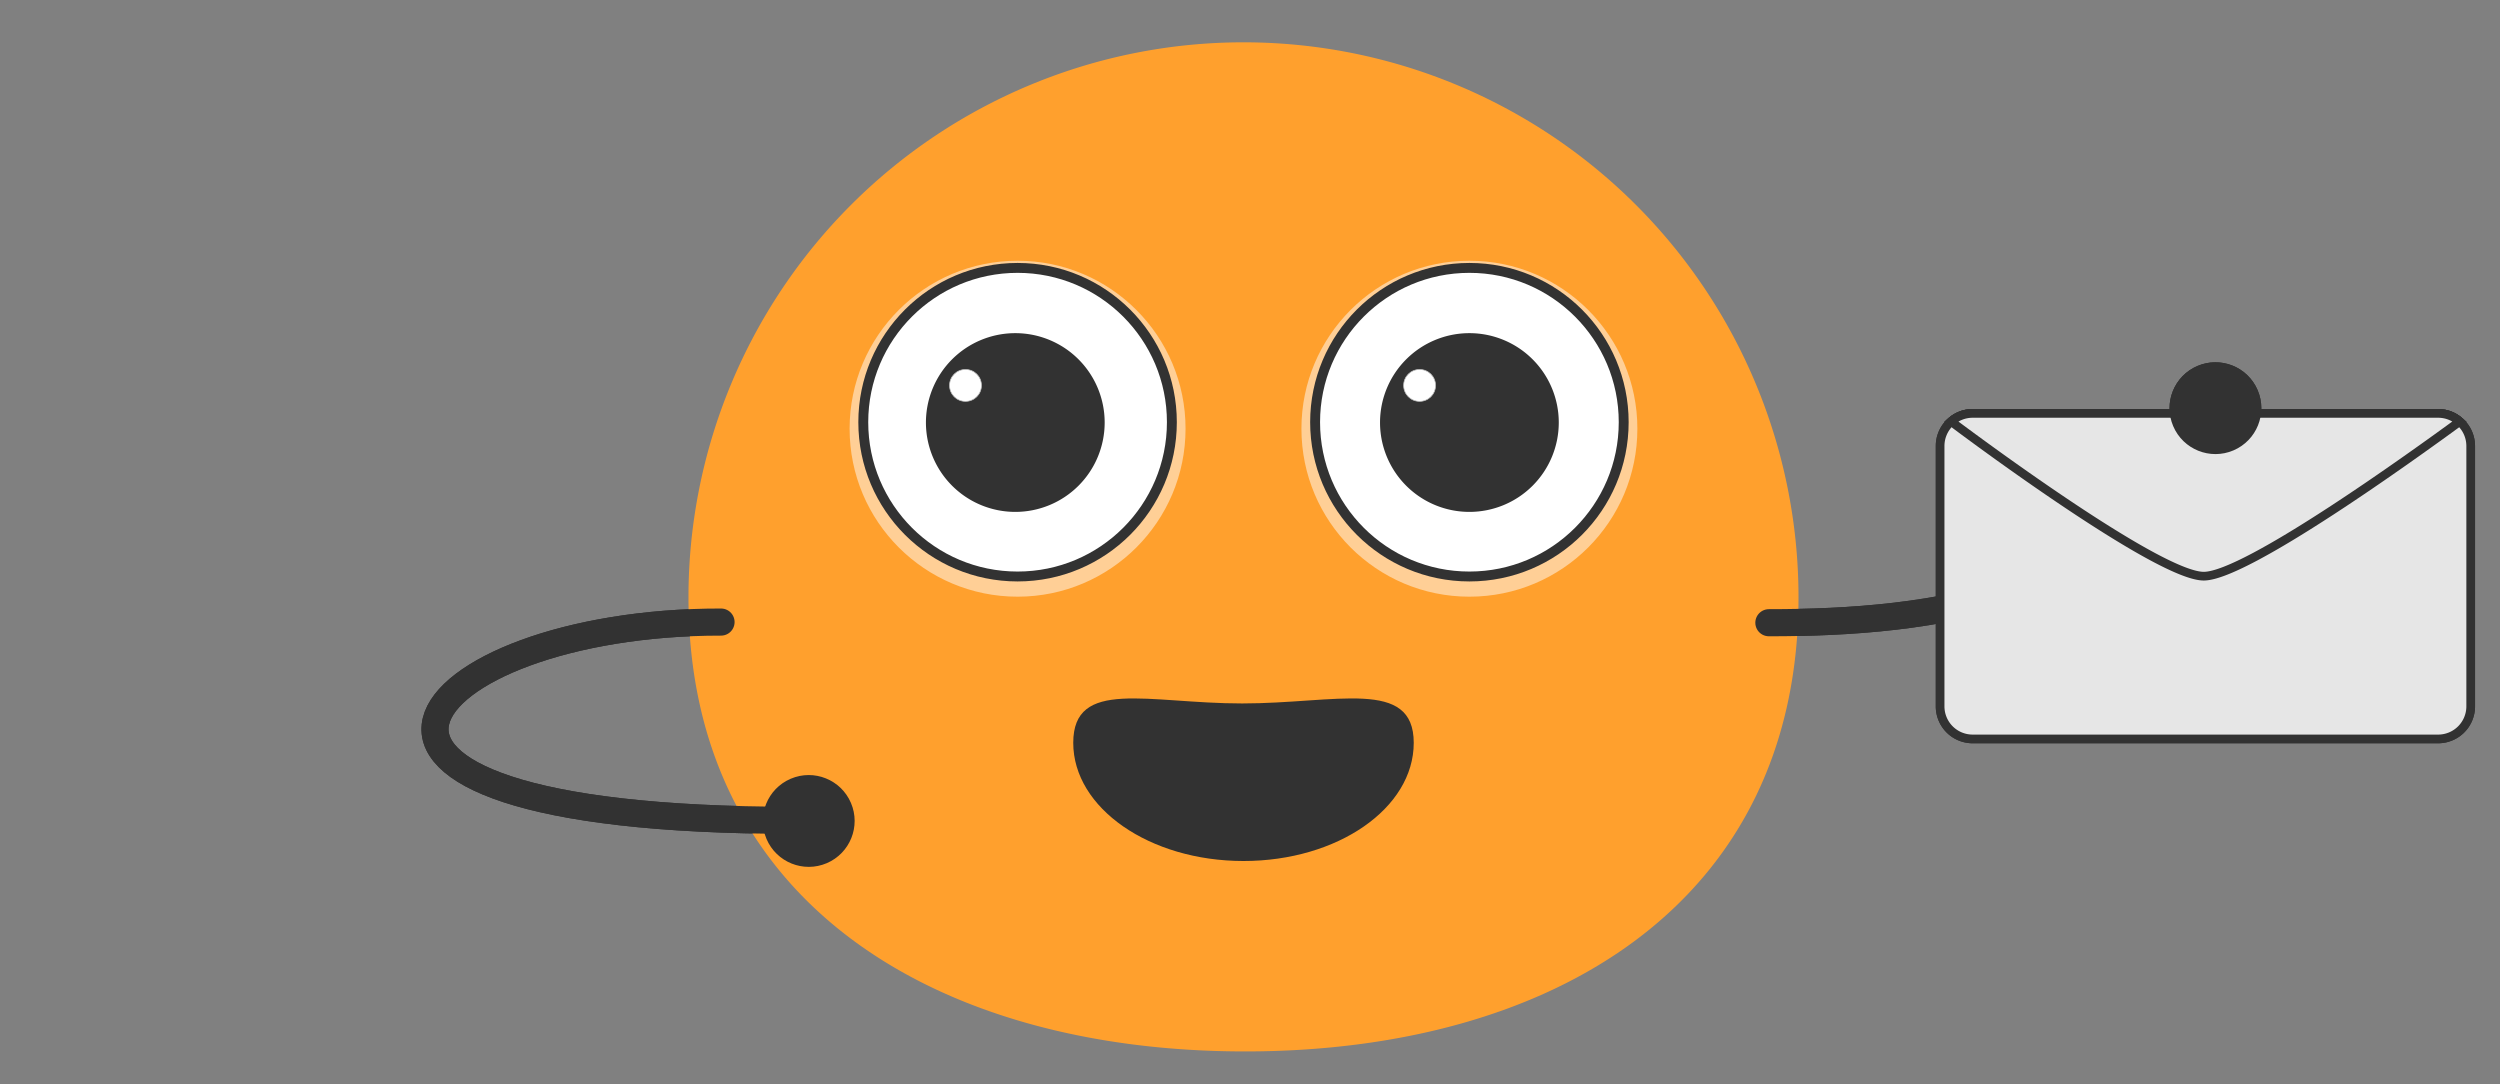 <svg id="Dopamine_Letter" data-name="Dopamine + Letter" xmlns="http://www.w3.org/2000/svg" viewBox="0 0 768 333"><rect x="0" y="0" width="768" height="333" fill="#808080" stroke="none"/><title>Dopamine + Letter</title><path d="M543.4,191.3C593,191.3,655,184,680,129" fill="none" stroke="#323232" stroke-linecap="round" stroke-linejoin="round" stroke-width="8.33"/><path d="M759,137v80a10,10,0,0,1-10,10H606a10,10,0,0,1-10-10V137a10,10,0,0,1,10-10H749a9.9,9.9,0,0,1,6.6,2.5A10,10,0,0,1,759,137Z" fill="#e6e6e6" stroke="#323232" stroke-miterlimit="10" stroke-width="2.67"/><path d="M755.6,129.5C741.8,139.6,690,177,677,177s-64-37.3-77.6-47.5A9.9,9.9,0,0,1,606,127H749A9.9,9.9,0,0,1,755.6,129.5Z" fill="#e6e6e6" stroke="#323232" stroke-miterlimit="10" stroke-width="2.67"/><circle cx="680.5" cy="125" r="14.1" transform="translate(5.6 277.4) rotate(-23.1)" fill="#323232"/><path d="M221.5,191.1C127,191,75,252,244,252" fill="none" stroke="#323232" stroke-linecap="round" stroke-linejoin="round" stroke-width="8.33"/><circle cx="248.5" cy="252" r="14.1" transform="translate(-79 117.9) rotate(-23.1)" fill="#323232"/><path d="M552.5,183.5c0,94.2-75.8,139.5-170,139.5s-171-45.3-171-139.5a170.5,170.5,0,0,1,341,0Z" fill="#ffa02d"/><circle cx="451.4" cy="131.7" r="50" fill="#ffcf96" stroke="#ffcf96" stroke-linecap="round" stroke-linejoin="round" stroke-width="3.2"/><circle cx="451.4" cy="129.7" r="47.4" fill="#fff" stroke="#323232" stroke-linecap="round" stroke-linejoin="round" stroke-width="3.04"/><circle cx="312.6" cy="131.7" r="50" fill="#ffcf96" stroke="#ffcf96" stroke-linecap="round" stroke-linejoin="round" stroke-width="3.2"/><circle cx="312.6" cy="129.7" r="47.4" fill="#fff" stroke="#323232" stroke-linecap="round" stroke-linejoin="round" stroke-width="3.04"/><path d="M451.4,156.1a26.3,26.3,0,1,1,26.3-26.3A26.3,26.3,0,0,1,451.4,156.1Z" fill="#323232" stroke="#323232" stroke-linecap="round" stroke-linejoin="round" stroke-width="2.31"/><circle cx="436.1" cy="118.4" r="4.9" fill="#fff" stroke="#c1c1c1" stroke-miterlimit="10" stroke-width="0.22"/><path d="M311.9,156.1a26.3,26.3,0,1,1,26.3-26.3A26.3,26.3,0,0,1,311.9,156.1Z" fill="#323232" stroke="#323232" stroke-linecap="round" stroke-linejoin="round" stroke-width="2.31"/><circle cx="296.6" cy="118.4" r="4.9" fill="#fff" stroke="#c1c1c1" stroke-miterlimit="10" stroke-width="0.22"/><path d="M434.3,228.2c0,20.1-23.4,36.3-52.3,36.3s-52.3-16.3-52.3-36.3,23-12.1,51.9-12.1S434.3,208.2,434.3,228.2Z" fill="#323232"/><path d="M543.4,191.3C593,191.3,655,184,680,129" fill="none" stroke="#323232" stroke-linecap="round" stroke-linejoin="round" stroke-width="8.33"/><path d="M759,137v80a10,10,0,0,1-10,10H606a10,10,0,0,1-10-10V137a10,10,0,0,1,10-10H749a9.9,9.9,0,0,1,6.6,2.5A10,10,0,0,1,759,137Z" fill="#e6e6e6" stroke="#323232" stroke-miterlimit="10" stroke-width="2.67"/><path d="M755.6,129.5C741.8,139.6,690,177,677,177s-64-37.3-77.6-47.5A9.9,9.9,0,0,1,606,127H749A9.9,9.9,0,0,1,755.6,129.5Z" fill="#e6e6e6" stroke="#323232" stroke-miterlimit="10" stroke-width="2.67"/><circle cx="680.5" cy="125" r="14.1" transform="translate(5.6 277.4) rotate(-23.1)" fill="#323232"/><path d="M221.5,191.1C127,191,75,252,244,252" fill="none" stroke="#323232" stroke-linecap="round" stroke-linejoin="round" stroke-width="8.33"/><circle cx="248.5" cy="252" r="14.1" transform="translate(-79 117.9) rotate(-23.1)" fill="#323232"/></svg>